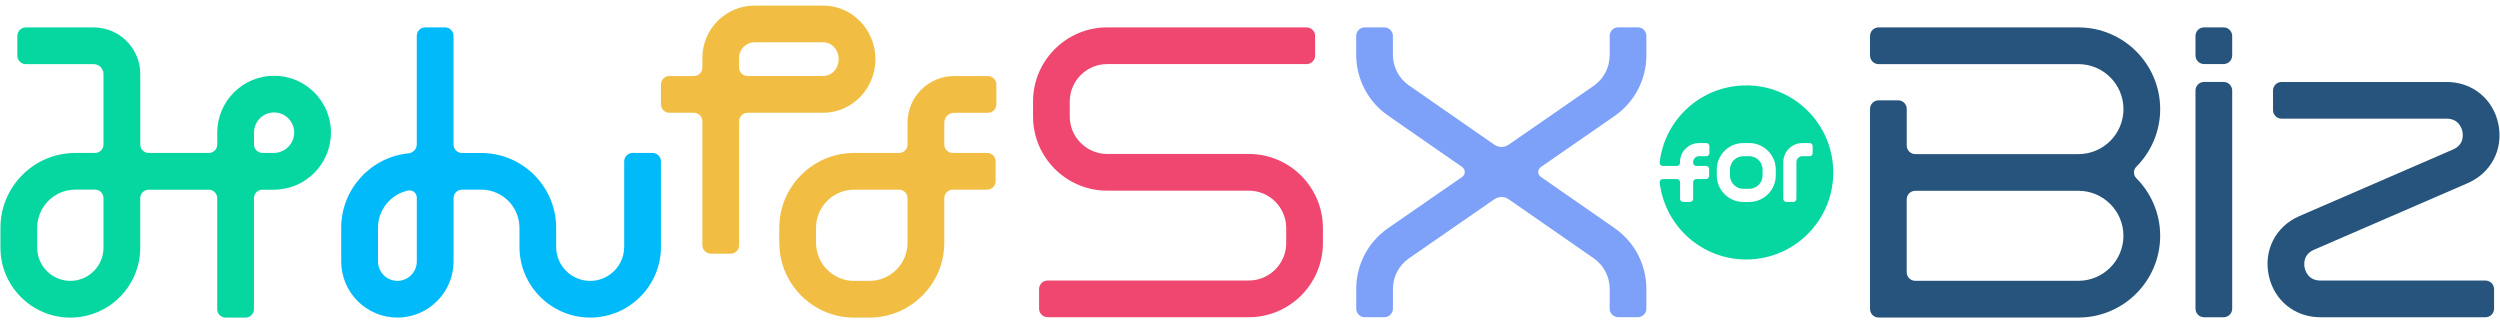 <svg width="263" height="34" viewBox="0 0 263 34" fill="none" xmlns="http://www.w3.org/2000/svg">
<g clip-path="url(#clip0_2894_1599)">
<path d="M28.835 7.97C25.537 7.97 22.855 10.652 22.855 13.95V15.201C22.855 15.694 22.454 16.091 21.965 16.091H15.647C15.153 16.091 14.756 15.694 14.756 15.201V7.785C14.756 5.084 12.556 2.884 9.852 2.884H2.714C2.225 2.884 1.824 3.281 1.824 3.774V5.856C1.824 6.349 2.225 6.746 2.714 6.746H9.848C10.423 6.746 10.887 7.213 10.887 7.785V15.201C10.887 15.694 10.49 16.091 9.997 16.091H7.923C3.582 16.087 0.047 19.623 0.047 23.967V26.059C0.047 30.114 3.345 33.412 7.4 33.412C11.455 33.412 14.753 30.114 14.753 26.059V20.847C14.753 20.354 15.157 19.957 15.643 19.957H21.961C22.451 19.957 22.851 20.354 22.851 20.847V32.522C22.851 33.015 23.248 33.412 23.742 33.412H25.827C26.32 33.412 26.717 33.015 26.717 32.522V20.847C26.717 20.354 27.118 19.957 27.607 19.957H28.809C32.122 19.957 34.816 17.263 34.816 13.95C34.816 10.638 32.13 7.97 28.831 7.97M10.887 26.056C10.887 27.981 9.321 29.547 7.4 29.547C5.478 29.547 3.913 27.981 3.913 26.056V23.963C3.913 21.749 5.712 19.949 7.923 19.949H9.997C10.494 19.949 10.887 20.346 10.887 20.84V26.052V26.056ZM28.813 16.087H27.611C27.118 16.087 26.721 15.69 26.721 15.197V13.947C26.721 12.782 27.667 11.829 28.835 11.829C30.004 11.829 30.95 12.782 30.95 13.947C30.95 15.112 29.993 16.087 28.809 16.087" fill="#06D6A0"/>
<path d="M65.662 25.974C65.662 27.944 64.06 29.55 62.086 29.55C60.112 29.55 58.51 27.944 58.51 25.974V23.971C58.51 19.627 54.974 16.095 50.63 16.095H48.601C48.111 16.095 47.71 15.698 47.71 15.204V3.771C47.71 3.277 47.313 2.88 46.82 2.88H44.735C44.242 2.88 43.845 3.277 43.845 3.771V15.175C43.845 15.668 43.47 16.08 42.98 16.128C39.007 16.525 35.895 19.89 35.895 23.967V27.503C35.895 30.76 38.547 33.409 41.804 33.409C45.062 33.409 47.714 30.756 47.714 27.503V20.843C47.714 20.35 48.111 19.953 48.604 19.953H50.634C52.845 19.953 54.648 21.752 54.648 23.967V25.97C54.648 30.07 57.987 33.409 62.09 33.409C66.193 33.409 69.532 30.073 69.532 25.97V16.978C69.532 16.484 69.131 16.087 68.641 16.087H66.556C66.067 16.087 65.666 16.488 65.666 16.978V25.97L65.662 25.974ZM43.848 27.503C43.848 28.63 42.932 29.547 41.808 29.547C40.684 29.547 39.764 28.627 39.764 27.503V23.967C39.764 22.049 41.118 20.439 42.917 20.046C43.396 19.938 43.848 20.305 43.848 20.795V27.506V27.503Z" fill="#00BAF9"/>
<path d="M92.094 6.223C92.094 3.114 89.627 0.587 86.597 0.587H79.388C76.354 0.587 73.89 3.051 73.89 6.085V7.106C73.89 7.599 73.493 8 73 8H70.422C69.928 8 69.531 8.397 69.531 8.89V10.971C69.531 11.465 69.928 11.862 70.422 11.862H73C73.493 11.862 73.89 12.262 73.89 12.752V25.792C73.89 26.285 74.287 26.686 74.781 26.686H76.866C77.359 26.686 77.756 26.285 77.756 25.792V12.752C77.756 12.262 78.157 11.862 78.646 11.862H86.597C89.631 11.862 92.094 9.335 92.094 6.223ZM77.752 6.085C77.752 5.184 78.483 4.449 79.385 4.449H86.593C87.509 4.449 88.225 5.228 88.225 6.223C88.225 7.217 87.509 7.996 86.593 7.996H78.643C78.149 7.996 77.752 7.595 77.752 7.106V6.085Z" fill="#F2BD43"/>
<path d="M100.378 8C97.673 8 95.473 10.2 95.473 12.904V15.201C95.473 15.694 95.076 16.091 94.583 16.091H89.856C85.512 16.091 81.981 19.623 81.981 23.967V25.536C81.981 29.881 85.516 33.412 89.856 33.412H91.463C95.803 33.412 99.339 29.881 99.339 25.536V20.843C99.339 20.35 99.736 19.953 100.229 19.953H103.85C104.343 19.953 104.74 19.552 104.74 19.063V16.982C104.74 16.488 104.343 16.091 103.85 16.091H100.229C99.736 16.091 99.339 15.694 99.339 15.201V12.904C99.339 12.333 99.802 11.866 100.378 11.866H103.928C104.418 11.866 104.818 11.465 104.818 10.975V8.894C104.818 8.401 104.418 8.004 103.928 8.004H100.378V8ZM95.473 25.536C95.473 27.747 93.674 29.55 91.463 29.55H89.856C87.645 29.55 85.846 27.751 85.846 25.536V23.967C85.846 21.752 87.645 19.953 89.856 19.953H94.583C95.076 19.953 95.473 20.35 95.473 20.843V25.536Z" fill="#F2BD43"/>
<path d="M131.373 16.195H116.474C114.304 16.195 112.538 14.429 112.538 12.259V10.678C112.538 8.508 114.304 6.742 116.474 6.742H137.446C137.946 6.742 138.351 6.338 138.351 5.837V3.786C138.351 3.285 137.946 2.88 137.446 2.88H116.474C112.174 2.88 108.676 6.379 108.676 10.678V12.259C108.676 16.559 112.174 20.057 116.474 20.057H131.373C133.543 20.057 135.309 21.823 135.309 23.993V25.573C135.309 27.744 133.543 29.51 131.373 29.51H110.215C109.715 29.51 109.31 29.914 109.31 30.415V32.466C109.31 32.967 109.715 33.372 110.215 33.372H131.373C135.672 33.372 139.171 29.873 139.171 25.573V23.993C139.171 19.693 135.672 16.195 131.373 16.195Z" fill="#EF476F"/>
<path d="M169.335 5.826C169.335 7.106 168.708 8.304 167.654 9.031L158.702 15.227C158.253 15.535 157.663 15.535 157.214 15.227L148.214 8.979C147.161 8.249 146.534 7.047 146.534 5.767V3.786C146.534 3.285 146.129 2.88 145.629 2.88H143.577C143.076 2.88 142.672 3.285 142.672 3.786V5.767C142.672 8.312 143.918 10.701 146.011 12.151L153.824 17.575C154.184 17.824 154.184 18.358 153.824 18.607L146.018 24.008C143.922 25.459 142.676 27.844 142.676 30.389V32.467C142.676 32.967 143.08 33.372 143.581 33.372H145.632C146.133 33.372 146.538 32.967 146.538 32.467V30.389C146.538 29.109 147.164 27.911 148.218 27.18L157.214 20.955C157.663 20.647 158.253 20.647 158.702 20.955L167.658 27.172C168.711 27.903 169.338 29.105 169.338 30.385V32.463C169.338 32.964 169.743 33.368 170.243 33.368H172.295C172.796 33.368 173.2 32.964 173.2 32.463V30.385C173.2 27.84 171.95 25.451 169.861 24.001L162.093 18.607C161.733 18.358 161.733 17.824 162.093 17.575L169.854 12.203C171.95 10.753 173.2 8.367 173.2 5.822V3.778C173.2 3.277 172.796 2.873 172.295 2.873H170.243C169.743 2.873 169.338 3.277 169.338 3.778V5.822L169.335 5.826Z" fill="#7DA1F9"/>
<path d="M231.87 8.619H233.922C234.422 8.619 234.827 9.024 234.827 9.524V32.47C234.827 32.971 234.422 33.375 233.922 33.375H231.87C231.369 33.375 230.965 32.971 230.965 32.47V9.524C230.965 9.024 231.369 8.619 231.87 8.619Z" fill="#26547C"/>
<path d="M231.866 2.88H233.922C234.419 2.88 234.827 3.285 234.827 3.786V5.833C234.827 6.334 234.422 6.739 233.922 6.739H231.87C231.369 6.739 230.965 6.334 230.965 5.833V3.786C230.965 3.285 231.369 2.88 231.87 2.88H231.866Z" fill="#26547C"/>
<path d="M242.448 28.166C242.381 27.851 242.259 26.783 243.431 26.274L259.599 19.267C262.077 18.191 263.375 15.69 262.826 13.045C262.277 10.4 260.092 8.623 257.391 8.623H240.025C239.525 8.623 239.12 9.027 239.12 9.528V11.58C239.12 12.081 239.525 12.485 240.025 12.485H257.391C258.667 12.485 258.979 13.516 259.046 13.832C259.113 14.147 259.235 15.219 258.063 15.724L241.895 22.732C239.417 23.807 238.119 26.304 238.668 28.953C239.217 31.598 241.402 33.375 244.103 33.375H261.472C261.973 33.375 262.377 32.971 262.377 32.47V30.418C262.377 29.918 261.973 29.513 261.472 29.513H244.103C242.826 29.513 242.515 28.482 242.448 28.166Z" fill="#26547C"/>
<path d="M224.743 18.751C224.409 18.413 224.409 17.872 224.743 17.538C226.29 15.983 227.251 13.843 227.251 11.48C227.251 6.739 223.397 2.884 218.655 2.884H197.632C197.131 2.884 196.727 3.288 196.727 3.789V5.841C196.727 6.342 197.131 6.746 197.632 6.746H218.655C221.267 6.746 223.389 8.868 223.389 11.48C223.389 14.091 221.263 16.213 218.655 16.213H201.494C200.993 16.213 200.589 15.809 200.589 15.308V11.457C200.589 10.957 200.184 10.552 199.683 10.552H197.632C197.131 10.552 196.727 10.957 196.727 11.457V32.5C196.727 33.001 197.131 33.405 197.632 33.405H218.655C223.397 33.405 227.251 29.547 227.251 24.809C227.251 22.446 226.294 20.305 224.743 18.751ZM218.652 29.543H201.49C200.989 29.543 200.585 29.139 200.585 28.638V20.977C200.585 20.476 200.989 20.072 201.49 20.072H218.652C221.263 20.072 223.385 22.198 223.385 24.805C223.385 27.413 221.26 29.539 218.652 29.539V29.543Z" fill="#26547C"/>
<path d="M183.402 16.432H184.014C184.793 16.432 185.424 17.063 185.424 17.842V18.454C185.424 19.233 184.793 19.864 184.014 19.864H183.402C182.623 19.864 181.992 19.233 181.992 18.454V17.842C181.992 17.063 182.623 16.432 183.402 16.432Z" fill="#06D6A0"/>
<path d="M183.692 8.987C178.992 8.987 175.119 12.53 174.596 17.089C174.574 17.286 174.726 17.456 174.926 17.456H176.414C176.592 17.456 176.736 17.312 176.736 17.134V17.056C176.736 15.946 177.638 15.049 178.744 15.049H179.504C179.682 15.049 179.827 15.193 179.827 15.375V16.11C179.827 16.291 179.682 16.432 179.504 16.432H178.744C178.398 16.432 178.12 16.711 178.12 17.056V17.134C178.12 17.312 178.265 17.456 178.447 17.456H179.478C179.656 17.456 179.801 17.601 179.801 17.779V18.514C179.801 18.692 179.656 18.836 179.478 18.836H178.447C178.269 18.836 178.12 18.985 178.12 19.163V20.918C178.12 21.096 177.976 21.24 177.798 21.24H177.063C176.885 21.24 176.74 21.096 176.74 20.918V19.163C176.74 18.985 176.596 18.836 176.417 18.836H174.93C174.733 18.836 174.577 19.011 174.603 19.204C175.13 23.759 178.999 27.298 183.7 27.298C188.76 27.298 192.859 23.195 192.859 18.139C192.859 13.082 188.76 8.979 183.7 8.979L183.692 8.987ZM186.812 18.454C186.812 19.994 185.559 21.248 184.015 21.248H183.403C181.863 21.248 180.606 19.994 180.606 18.454V17.842C180.606 16.299 181.86 15.049 183.403 15.049H184.015C185.559 15.049 186.812 16.302 186.812 17.842V18.454ZM190.363 16.432H189.606C189.261 16.432 188.983 16.711 188.983 17.056V20.921C188.983 21.099 188.838 21.244 188.66 21.244H187.925C187.747 21.244 187.603 21.099 187.603 20.921V17.056C187.603 15.946 188.504 15.049 189.61 15.049H190.366C190.545 15.049 190.693 15.193 190.693 15.375V16.11C190.693 16.291 190.548 16.432 190.366 16.432H190.363Z" fill="#06D6A0"/>
</g>
<defs>
<clipPath id="clip0_2894_1599">
<rect width="262.902" height="32.825" fill="white" transform="translate(0.047 0.588)"/>
</clipPath>
</defs>
</svg>
